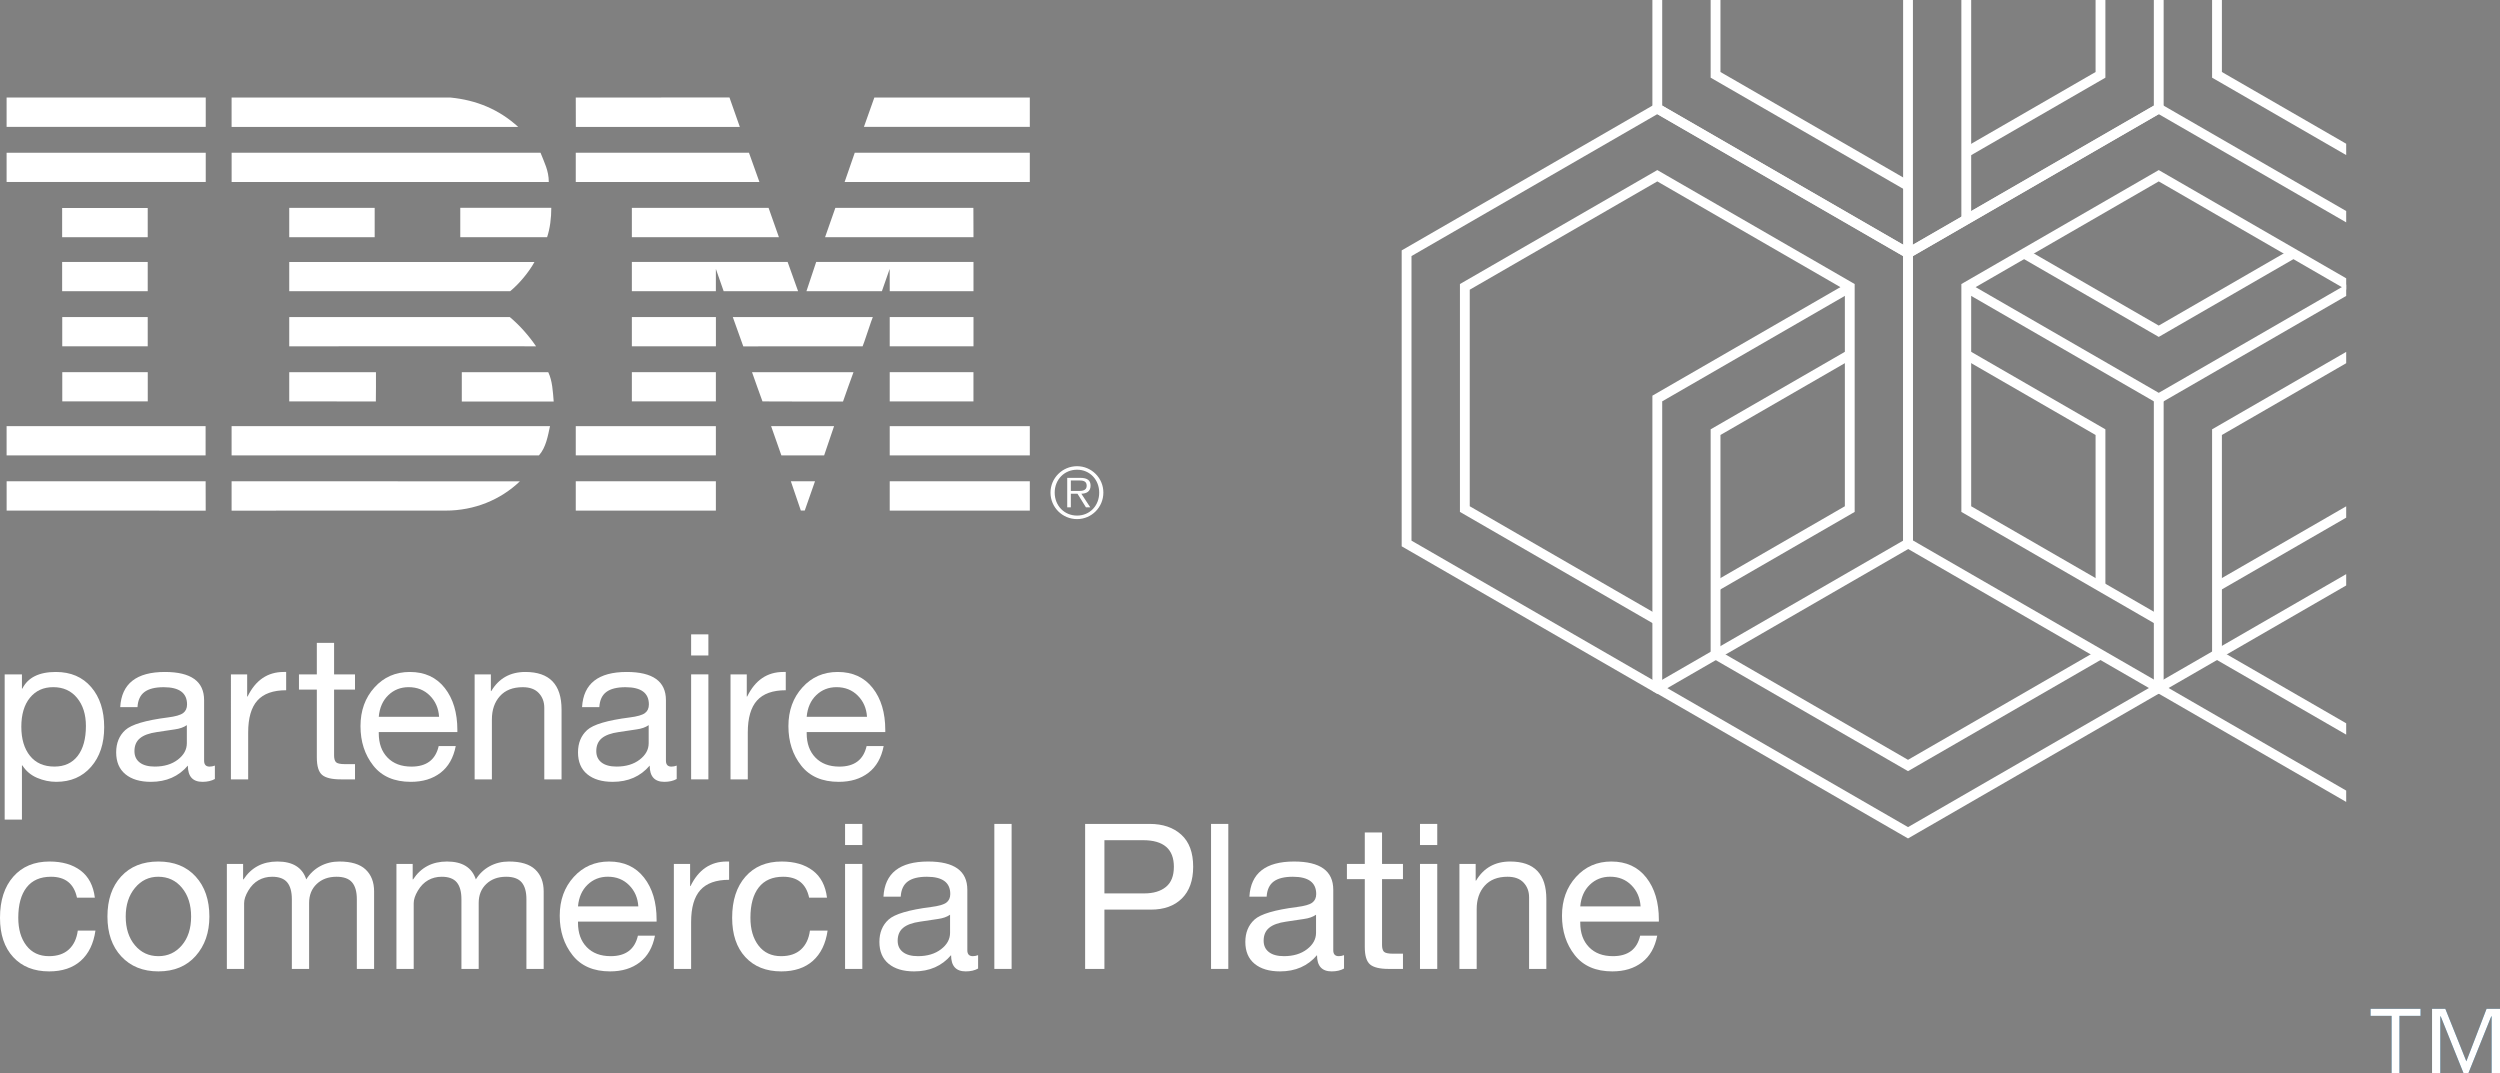 <?xml version="1.0" encoding="utf-8"?>
<!-- Generator: Adobe Illustrator 22.1.0, SVG Export Plug-In . SVG Version: 6.00 Build 0)  -->
<svg version="1.1" id="Layer_2" xmlns="http://www.w3.org/2000/svg" xmlns:xlink="http://www.w3.org/1999/xlink" x="0px" y="0px"
	 viewBox="2.686 -8.154 73.858 31.714" enable-background="new 2.686 -8.154 73.858 31.714" xml:space="preserve">
<rect x="2.686" y="-8.154" width="73.858" height="31.714" fill="#808080" stroke="none"/>
<g>
	<g>
		<path fill="#FFFFFF" d="M34.506,5.619c-0.434,0-0.785,0.351-0.785,0.78c0,0.433,0.351,0.783,0.785,0.783
			c0.429,0,0.777-0.35,0.777-0.783C35.284,5.97,34.936,5.619,34.506,5.619 M34.506,7.078c-0.381,0-0.661-0.296-0.661-0.679
			c0-0.379,0.279-0.676,0.661-0.676c0.378,0,0.654,0.297,0.654,0.676C35.161,6.782,34.885,7.078,34.506,7.078"/>
		<path fill="#FFFFFF" d="M34.905,6.194c0-0.145-0.079-0.231-0.309-0.231h-0.381v0.871h0.107V6.432h0.196l0.25,0.402h0.128
			l-0.264-0.402C34.786,6.429,34.905,6.365,34.905,6.194 M34.485,6.349h-0.163V6.04h0.249c0.107,0,0.219,0.017,0.219,0.153
			C34.79,6.369,34.608,6.349,34.485,6.349"/>
	</g>
	<g>
		<path fill="#FFFFFF" d="M18.476-0.415L18.476-0.415L18.476-0.415z"/>
		<path fill="#FFFFFF" d="M17.996-4.404c-0.57-0.52-1.24-0.795-2.009-0.869H9.528v0.869C9.528-4.403,17.996-4.404,17.996-4.404"/>
		<path fill="#FFFFFF" d="M9.529-2.778h9.37c0-0.334-0.133-0.578-0.244-0.863H9.529V-2.778z"/>
		<path fill="#FFFFFF" d="M18.973-2.014h-2.689v0.868h2.565C18.936-1.406,18.973-1.716,18.973-2.014"/>
		<rect x="11.231" y="-2.013" fill="#FFFFFF" width="2.524" height="0.867"/>
		<path fill="#FFFFFF" d="M11.231,0.449c0,0.002,6.527,0,6.527,0c0.273-0.223,0.56-0.574,0.718-0.863h-7.245V0.449z"/>
		<path fill="#FFFFFF" d="M18.523,2.077c-0.211-0.309-0.479-0.616-0.776-0.864h-6.516v0.864C11.231,2.077,18.534,2.076,18.523,2.077
			"/>
		<path fill="#FFFFFF" d="M11.231,3.705l2.559,0.001c0.005,0,0.003-0.865,0.003-0.865h-2.562V3.705z"/>
		<path fill="#FFFFFF" d="M16.329,2.841v0.867h2.715c-0.025-0.297-0.037-0.606-0.161-0.867H16.329z"/>
		<path fill="#FFFFFF" d="M9.528,5.299h9.002L18.608,5.3c0.208-0.232,0.265-0.579,0.327-0.864H9.528V5.299z"/>
		<path fill="#FFFFFF" d="M9.528,6.932l6.322-0.001c0.854,0,1.625-0.32,2.195-0.865c-0.025,0-8.517-0.002-8.517-0.002V6.932z"/>
		<polyline fill="#FFFFFF" points="31.446,-2.012 27.365,-2.013 27.061,-1.146 31.446,-1.146 31.443,-2.012 		"/>
		<polygon fill="#FFFFFF" points="19.696,-2.777 25.122,-2.777 24.813,-3.641 19.696,-3.641 		"/>
		<rect x="28.971" y="1.213" fill="#FFFFFF" width="2.475" height="0.864"/>
		<polygon fill="#FFFFFF" points="21.353,-1.146 25.698,-1.146 25.392,-2.013 21.353,-2.013 		"/>
		<rect x="28.971" y="2.841" fill="#FFFFFF" width="2.474" height="0.864"/>
		<rect x="28.971" y="4.436" fill="#FFFFFF" width="4.139" height="0.864"/>
		<polygon fill="#FFFFFF" points="26.345,6.929 26.461,6.929 26.764,6.064 26.05,6.064 		"/>
		<rect x="19.696" y="6.064" fill="#FFFFFF" width="4.139" height="0.867"/>
		<polyline fill="#FFFFFF" points="24.543,-4.404 24.237,-5.274 19.696,-5.273 19.698,-4.404 24.543,-4.404 		"/>
		<polygon fill="#FFFFFF" points="25.77,5.299 27.034,5.299 27.327,4.436 25.467,4.436 		"/>
		<polyline fill="#FFFFFF" points="26.264,0.449 25.955,-0.415 21.353,-0.415 21.353,0.449 23.835,0.449 23.835,-0.21 24.065,0.449 
			26.264,0.449 		"/>
		<rect x="21.353" y="2.841" fill="#FFFFFF" width="2.482" height="0.863"/>
		<rect x="21.353" y="1.213" fill="#FFFFFF" width="2.483" height="0.864"/>
		<rect x="19.696" y="4.436" fill="#FFFFFF" width="4.139" height="0.863"/>
		<rect x="28.971" y="6.064" fill="#FFFFFF" width="4.139" height="0.867"/>
		<polygon fill="#FFFFFF" points="27.639,-2.778 33.11,-2.778 33.11,-3.641 27.938,-3.641 		"/>
		<polygon fill="#FFFFFF" points="28.209,-4.405 33.11,-4.405 33.11,-5.273 28.517,-5.273 		"/>
		<path fill="#FFFFFF" d="M25.212,3.705c0,0,2.379,0.008,2.379,0.004c0.001-0.004,0.305-0.868,0.31-0.868h-2.998
			C24.899,2.841,25.212,3.705,25.212,3.705"/>
		<path fill="#FFFFFF" d="M24.645,2.079l3.525-0.002c0.012,0,0.291-0.865,0.302-0.864h-4.137
			C24.335,1.212,24.642,2.077,24.645,2.079"/>
		<path fill="#FFFFFF" d="M31.446,0.449v-0.864h-4.647l-0.288,0.864h2.229c0-0.002,0.23-0.658,0.23-0.658s0.002,0.664,0.002,0.658
			H31.446z"/>
		<polyline fill="#FFFFFF" points="2.882,6.065 2.882,6.931 8.763,6.932 8.761,6.064 2.88,6.065 		"/>
		<rect x="4.522" y="-0.415" fill="#FFFFFF" width="2.528" height="0.864"/>
		<rect x="4.522" y="-2.009" fill="#FFFFFF" width="2.528" height="0.863"/>
		<rect x="4.525" y="1.213" fill="#FFFFFF" width="2.525" height="0.864"/>
		<rect x="2.881" y="-3.641" fill="#FFFFFF" width="5.883" height="0.863"/>
		<rect x="2.881" y="-5.273" fill="#FFFFFF" width="5.883" height="0.867"/>
		<rect x="4.526" y="2.841" fill="#FFFFFF" width="2.525" height="0.863"/>
		<path fill="#FFFFFF" d="M8.76,4.436c0,0-5.885-0.001-5.879-0.001v0.864H8.76C8.763,5.301,8.758,4.436,8.76,4.436"/>
	</g>
</g>
<g>
	<g>
		<defs>
			<rect id="SVGID_1_" x="43.988" y="-8.154" width="28.012" height="24.902"/>
		</defs>
		<clipPath id="SVGID_2_">
			<use xlink:href="#SVGID_1_"  overflow="visible"/>
		</clipPath>
		<g clip-path="url(#SVGID_2_)">
			<g>
				<polyline fill="none" stroke="#FFFFFF" stroke-width="0.29" stroke-miterlimit="10" points="66.462,3.619 66.462,12.172 
					59.055,16.449 51.648,12.172 51.648,3.619 57.331,0.338 				"/>
				<polyline fill="none" stroke="#FFFFFF" stroke-width="0.29" stroke-miterlimit="10" points="64.741,11.178 59.055,14.461 
					53.369,11.178 53.369,4.613 57.334,2.324 				"/>
				<polyline fill="none" stroke="#FFFFFF" stroke-width="0.29" stroke-miterlimit="10" points="60.776,2.324 64.741,4.613 
					64.741,9.155 				"/>
				
					<line fill="none" stroke="#FFFFFF" stroke-width="0.29" stroke-miterlimit="10" x1="73.869" y1="16.449" x2="66.462" y2="12.172"/>
				<path fill="none" stroke="#8DC63F" stroke-width="0.29" stroke-miterlimit="10" d="M73.869-0.657"/>
				<polyline fill="none" stroke="#FFFFFF" stroke-width="0.29" stroke-miterlimit="10" points="73.869,14.461 68.183,11.178 
					68.183,4.613 72.144,2.326 				"/>
				<path fill="none" stroke="#8DC63F" stroke-width="0.29" stroke-miterlimit="10" d="M73.869,1.33"/>
				
					<line fill="none" stroke="#FFFFFF" stroke-width="0.29" stroke-miterlimit="10" x1="59.055" y1="-0.657" x2="59.055" y2="-9.21"/>
				<polyline fill="none" stroke="#FFFFFF" stroke-width="0.29" stroke-miterlimit="10" points="72.144,0.338 66.462,3.619 
					60.776,0.337 				"/>
				<path fill="none" stroke="#8DC63F" stroke-width="0.29" stroke-miterlimit="10" d="M73.869-0.657"/>
				
					<line fill="none" stroke="#FFFFFF" stroke-width="0.29" stroke-miterlimit="10" x1="60.776" y1="-1.651" x2="60.776" y2="-8.363"/>
				<polyline fill="none" stroke="#FFFFFF" stroke-width="0.29" stroke-miterlimit="10" points="70.454,-0.673 66.462,1.632 
					62.491,-0.661 				"/>
				<path fill="none" stroke="#8DC63F" stroke-width="0.29" stroke-miterlimit="10" d="M72.148-1.651"/>
				<polyline fill="none" stroke="#FFFFFF" stroke-width="0.29" stroke-miterlimit="10" points="66.462,-9.21 66.462,-4.95 
					59.055,-0.673 51.648,-4.95 51.648,-9.21 				"/>
				<polyline fill="none" stroke="#FFFFFF" stroke-width="0.29" stroke-miterlimit="10" points="64.741,-9.21 64.741,-5.943 
					60.776,-3.654 				"/>
				<polyline fill="none" stroke="#FFFFFF" stroke-width="0.29" stroke-miterlimit="10" points="59.055,-2.661 53.369,-5.943 
					53.369,-9.21 				"/>
				<polyline fill="none" stroke="#FFFFFF" stroke-width="0.29" stroke-miterlimit="10" points="73.869,-2.661 68.183,-5.943 
					68.183,-9.21 				"/>
				<polygon fill="none" stroke="#FFFFFF" stroke-width="0.29" stroke-miterlimit="10" points="59.055,7.902 51.648,12.179 
					44.241,7.902 44.241,-0.673 51.648,-4.949 59.055,-0.673 				"/>
				<polyline fill="none" stroke="#FFFFFF" stroke-width="0.29" stroke-miterlimit="10" points="51.648,10.169 45.962,6.886 
					45.962,0.321 51.648,-2.962 57.334,0.321 57.334,6.886 53.373,9.173 				"/>
				<polygon fill="none" stroke="#FFFFFF" stroke-width="0.29" stroke-miterlimit="10" points="73.869,7.896 66.462,12.172 
					59.055,7.896 59.055,-0.673 66.462,-4.949 73.869,-0.673 				"/>
				
					<line fill="none" stroke="#FFFFFF" stroke-width="0.29" stroke-miterlimit="10" x1="72.148" y1="6.886" x2="68.172" y2="9.181"/>
				<polyline fill="none" stroke="#FFFFFF" stroke-width="0.29" stroke-miterlimit="10" points="66.462,10.169 60.776,6.886 
					60.776,0.321 66.462,-2.962 72.148,0.321 				"/>
			</g>
			<path fill="none" stroke="#FFFFFF" stroke-width="0.29" stroke-miterlimit="10" d="M60.776-9.21"/>
			<path fill="none" stroke="#FFFFFF" stroke-width="0.29" stroke-miterlimit="10" d="M60.776-2.661"/>
			<path fill="none" stroke="#8DC63F" stroke-width="0.29" stroke-miterlimit="10" d="M73.869-1.366"/>
			<path fill="none" stroke="#FFFFFF" stroke-width="0.29" stroke-miterlimit="10" d="M69.063,4.345"/>
			<path fill="none" stroke="#FFFFFF" stroke-width="0.29" stroke-miterlimit="10" d="M69.063,9.523"/>
			<path fill="none" stroke="#A6A6A6" stroke-width="0.29" stroke-miterlimit="10" d="M51.648,3.619"/>
			<path fill="none" stroke="#A6A6A6" stroke-width="0.29" stroke-miterlimit="10" d="M51.648,10.862"/>
			<path fill="none" stroke="#A6A6A6" stroke-width="0.29" stroke-miterlimit="10" d="M66.462,11.764"/>
			<path fill="none" stroke="#A6A6A6" stroke-width="0.29" stroke-miterlimit="10" d="M66.462,3.619"/>
			<path fill="none" stroke="#A6A6A6" stroke-width="0.29" stroke-miterlimit="10" d="M53.362,4.613"/>
			<path fill="none" stroke="#A6A6A6" stroke-width="0.29" stroke-miterlimit="10" d="M53.362,9.791"/>
			<path fill="none" stroke="#8DC63F" stroke-width="0.29" stroke-miterlimit="10" d="M64.741,11.178"/>
		</g>
	</g>
</g>
<path fill="#00558B" d="M73.341,21.857H72.72v-0.208h1.477v0.208h-0.623v1.703h-0.233L73.341,21.857z M74.536,21.649h0.393
	L75.55,23.2l0.597-1.551h0.397v1.911h-0.248v-1.688h-0.01l-0.679,1.688H75.47l-0.678-1.688h-0.011v1.688h-0.245L74.536,21.649z"/>
<path fill="#FFFFFF" d="M73.341,21.857H72.72v-0.208h1.477v0.208h-0.623v1.703h-0.233L73.341,21.857z M74.536,21.649h0.393
	L75.55,23.2l0.597-1.551h0.397v1.911h-0.248v-1.688h-0.01l-0.679,1.688H75.47l-0.678-1.688h-0.011v1.688h-0.245L74.536,21.649z"/>
<g>
	<path fill="#FFFFFF" d="M4.336,11.698c0.44,0,0.788,0.149,1.044,0.447s0.384,0.693,0.384,1.185c0,0.484-0.129,0.874-0.387,1.17
		s-0.601,0.444-1.029,0.444c-0.192,0-0.38-0.039-0.564-0.117c-0.184-0.078-0.33-0.201-0.438-0.369H3.334v1.602h-0.51v-4.29h0.51
		v0.42h0.012C3.51,11.862,3.84,11.698,4.336,11.698z M3.316,13.317c0,0.36,0.085,0.646,0.255,0.858s0.411,0.318,0.723,0.318
		c0.296,0,0.525-0.105,0.687-0.315s0.243-0.505,0.243-0.885c0-0.34-0.087-0.616-0.261-0.828c-0.174-0.212-0.409-0.318-0.705-0.318
		c-0.288,0-0.517,0.104-0.687,0.312C3.401,12.667,3.316,12.953,3.316,13.317z"/>
	<path fill="#FFFFFF" d="M7.558,11.698c0.772,0,1.158,0.278,1.158,0.834v1.788c0,0.116,0.054,0.174,0.162,0.174
		c0.052,0,0.104-0.01,0.156-0.03v0.396c-0.1,0.056-0.222,0.084-0.366,0.084c-0.288,0-0.432-0.16-0.432-0.48
		c-0.272,0.32-0.636,0.48-1.092,0.48c-0.32,0-0.571-0.075-0.753-0.225s-0.273-0.365-0.273-0.645c0-0.276,0.09-0.496,0.27-0.66
		s0.598-0.288,1.254-0.372c0.224-0.028,0.375-0.071,0.453-0.129s0.117-0.143,0.117-0.255c0-0.34-0.23-0.51-0.69-0.51
		c-0.252,0-0.441,0.047-0.567,0.141s-0.195,0.243-0.207,0.447h-0.51C6.278,12.043,6.718,11.698,7.558,11.698z M6.658,14.037
		c0,0.144,0.052,0.256,0.156,0.336s0.252,0.12,0.444,0.12c0.276,0,0.503-0.068,0.681-0.204c0.178-0.136,0.267-0.298,0.267-0.486
		v-0.534c-0.092,0.064-0.212,0.106-0.36,0.126l-0.522,0.078c-0.228,0.033-0.396,0.093-0.504,0.184
		C6.712,13.746,6.658,13.873,6.658,14.037z"/>
	<path fill="#FFFFFF" d="M11.14,11.698v0.54c-0.384,0-0.667,0.101-0.849,0.303s-0.273,0.517-0.273,0.945v1.386h-0.51V11.77h0.48
		v0.654H10c0.236-0.484,0.592-0.726,1.068-0.726H11.14z"/>
	<path fill="#FFFFFF" d="M12.556,10.839v0.93h0.618v0.45h-0.618v1.944c0,0.092,0.018,0.158,0.054,0.198
		c0.036,0.04,0.126,0.06,0.27,0.06h0.294v0.45h-0.42c-0.264,0-0.448-0.044-0.552-0.132s-0.156-0.26-0.156-0.516v-2.004h-0.528v-0.45
		h0.528v-0.93H12.556z"/>
	<path fill="#FFFFFF" d="M14.794,11.698c0.44,0,0.784,0.158,1.032,0.474c0.248,0.316,0.372,0.73,0.372,1.242v0.06h-2.322v0.036
		c0,0.3,0.086,0.539,0.258,0.717c0.172,0.178,0.408,0.267,0.708,0.267c0.444,0,0.712-0.202,0.804-0.606h0.504
		c-0.068,0.348-0.218,0.611-0.45,0.789c-0.232,0.178-0.524,0.267-0.876,0.267c-0.488,0-0.858-0.16-1.11-0.48
		s-0.378-0.708-0.378-1.164c0-0.46,0.138-0.842,0.414-1.146C14.026,11.849,14.374,11.698,14.794,11.698z M15.658,13.023
		c-0.016-0.252-0.107-0.461-0.273-0.627s-0.375-0.249-0.627-0.249c-0.236,0-0.436,0.079-0.6,0.237
		c-0.164,0.158-0.258,0.371-0.282,0.639L15.658,13.023z"/>
	<path fill="#FFFFFF" d="M18.208,11.698c0.712,0,1.068,0.37,1.068,1.11v2.064h-0.51v-2.118c0-0.172-0.054-0.316-0.162-0.432
		s-0.266-0.174-0.474-0.174c-0.292,0-0.517,0.088-0.675,0.264s-0.237,0.406-0.237,0.69v1.77h-0.51V11.77h0.48v0.492H17.2
		C17.424,11.886,17.76,11.698,18.208,11.698z"/>
	<path fill="#FFFFFF" d="M21.202,11.698c0.772,0,1.158,0.278,1.158,0.834v1.788c0,0.116,0.054,0.174,0.162,0.174
		c0.052,0,0.104-0.01,0.156-0.03v0.396c-0.1,0.056-0.222,0.084-0.366,0.084c-0.288,0-0.432-0.16-0.432-0.48
		c-0.272,0.32-0.636,0.48-1.092,0.48c-0.32,0-0.571-0.075-0.753-0.225c-0.182-0.15-0.273-0.365-0.273-0.645
		c0-0.276,0.09-0.496,0.27-0.66s0.598-0.288,1.254-0.372c0.224-0.028,0.375-0.071,0.453-0.129s0.117-0.143,0.117-0.255
		c0-0.34-0.23-0.51-0.69-0.51c-0.252,0-0.441,0.047-0.567,0.141s-0.195,0.243-0.207,0.447h-0.51
		C19.922,12.043,20.362,11.698,21.202,11.698z M20.302,14.037c0,0.144,0.052,0.256,0.156,0.336s0.252,0.12,0.444,0.12
		c0.276,0,0.503-0.068,0.681-0.204s0.267-0.298,0.267-0.486v-0.534c-0.092,0.064-0.212,0.106-0.36,0.126l-0.522,0.078
		c-0.228,0.032-0.396,0.093-0.504,0.183S20.302,13.873,20.302,14.037z"/>
	<path fill="#FFFFFF" d="M23.614,10.587v0.624h-0.51v-0.624H23.614z M23.614,11.769v3.102h-0.51v-3.102H23.614z"/>
	<path fill="#FFFFFF" d="M25.9,11.698v0.54c-0.384,0-0.667,0.101-0.849,0.303c-0.182,0.202-0.273,0.517-0.273,0.945v1.386h-0.51
		V11.77h0.48v0.654h0.012c0.236-0.484,0.592-0.726,1.068-0.726H25.9z"/>
	<path fill="#FFFFFF" d="M27.436,11.698c0.44,0,0.784,0.158,1.032,0.474s0.372,0.73,0.372,1.242v0.06h-2.322v0.036
		c0,0.3,0.086,0.539,0.258,0.717c0.172,0.178,0.408,0.267,0.708,0.267c0.444,0,0.712-0.202,0.804-0.606h0.504
		c-0.068,0.348-0.218,0.611-0.45,0.789s-0.524,0.267-0.876,0.267c-0.488,0-0.858-0.16-1.11-0.48s-0.378-0.708-0.378-1.164
		c0-0.46,0.138-0.842,0.414-1.146C26.667,11.849,27.016,11.698,27.436,11.698z M28.3,13.023c-0.016-0.252-0.107-0.461-0.273-0.627
		s-0.375-0.249-0.627-0.249c-0.236,0-0.436,0.079-0.6,0.237c-0.164,0.158-0.258,0.371-0.282,0.639L28.3,13.023z"/>
	<path fill="#FFFFFF" d="M4.15,17.298c0.376,0,0.682,0.089,0.918,0.267c0.236,0.178,0.376,0.445,0.42,0.801H4.96
		c-0.088-0.412-0.344-0.618-0.768-0.618c-0.316,0-0.556,0.105-0.72,0.315c-0.164,0.21-0.246,0.509-0.246,0.897
		c0,0.34,0.08,0.614,0.24,0.822s0.382,0.312,0.666,0.312c0.248,0,0.444-0.066,0.588-0.198c0.144-0.132,0.232-0.318,0.264-0.558
		h0.522c-0.056,0.388-0.201,0.686-0.435,0.894c-0.234,0.208-0.545,0.312-0.933,0.312c-0.448,0-0.802-0.141-1.062-0.423
		s-0.39-0.669-0.39-1.161c0-0.512,0.131-0.917,0.393-1.215C3.341,17.447,3.698,17.298,4.15,17.298z"/>
	<path fill="#FFFFFF" d="M7.366,17.298c0.464,0,0.831,0.148,1.101,0.444s0.405,0.69,0.405,1.182c0,0.472-0.135,0.86-0.405,1.164
		c-0.27,0.304-0.637,0.456-1.101,0.456c-0.456,0-0.821-0.147-1.095-0.441S5.86,19.416,5.86,18.924c0-0.496,0.135-0.891,0.405-1.185
		S6.902,17.298,7.366,17.298z M6.4,18.924c0,0.348,0.09,0.63,0.27,0.846c0.18,0.216,0.412,0.324,0.696,0.324
		c0.28,0,0.511-0.107,0.693-0.321c0.182-0.214,0.273-0.497,0.273-0.849c0-0.348-0.09-0.631-0.27-0.849
		c-0.18-0.218-0.414-0.327-0.702-0.327c-0.276,0-0.505,0.11-0.687,0.33C6.491,18.298,6.4,18.579,6.4,18.924z"/>
	<path fill="#FFFFFF" d="M10.882,17.298c0.452,0,0.736,0.176,0.852,0.528c0.104-0.168,0.241-0.298,0.411-0.39
		s0.359-0.138,0.567-0.138c0.352,0,0.611,0.079,0.777,0.237c0.166,0.158,0.249,0.373,0.249,0.645v2.292h-0.51v-2.058
		c0-0.224-0.047-0.391-0.141-0.501c-0.094-0.11-0.247-0.165-0.459-0.165c-0.24,0-0.435,0.071-0.585,0.213s-0.225,0.329-0.225,0.561
		v1.95h-0.51v-2.058c0-0.224-0.046-0.391-0.138-0.501c-0.092-0.11-0.24-0.165-0.444-0.165c-0.148,0-0.282,0.034-0.402,0.102
		c-0.12,0.068-0.221,0.171-0.303,0.309s-0.123,0.261-0.123,0.369v1.944h-0.51V17.37h0.48v0.456H9.88
		C10.112,17.473,10.446,17.298,10.882,17.298z"/>
	<path fill="#FFFFFF" d="M15.892,17.298c0.452,0,0.736,0.176,0.852,0.528c0.104-0.168,0.241-0.298,0.411-0.39
		s0.359-0.138,0.567-0.138c0.352,0,0.611,0.079,0.777,0.237c0.166,0.158,0.249,0.373,0.249,0.645v2.292h-0.51v-2.058
		c0-0.224-0.047-0.391-0.141-0.501c-0.094-0.11-0.247-0.165-0.459-0.165c-0.24,0-0.435,0.071-0.585,0.213s-0.225,0.329-0.225,0.561
		v1.95h-0.51v-2.058c0-0.224-0.046-0.391-0.138-0.501c-0.092-0.11-0.24-0.165-0.444-0.165c-0.148,0-0.282,0.034-0.402,0.102
		c-0.12,0.068-0.221,0.171-0.303,0.309s-0.123,0.261-0.123,0.369v1.944h-0.51V17.37h0.48v0.456h0.012
		C15.122,17.473,15.456,17.298,15.892,17.298z"/>
	<path fill="#FFFFFF" d="M20.68,17.298c0.44,0,0.784,0.158,1.032,0.474s0.372,0.73,0.372,1.242v0.06h-2.322v0.036
		c0,0.3,0.086,0.539,0.258,0.717c0.172,0.178,0.408,0.267,0.708,0.267c0.444,0,0.712-0.202,0.804-0.606h0.504
		c-0.068,0.348-0.218,0.611-0.45,0.789s-0.524,0.267-0.876,0.267c-0.488,0-0.858-0.16-1.11-0.48s-0.378-0.708-0.378-1.164
		c0-0.46,0.138-0.842,0.414-1.146C19.912,17.45,20.26,17.298,20.68,17.298z M21.544,18.623c-0.016-0.252-0.107-0.461-0.273-0.627
		s-0.375-0.249-0.627-0.249c-0.236,0-0.436,0.079-0.6,0.237c-0.164,0.158-0.258,0.371-0.282,0.639L21.544,18.623z"/>
	<path fill="#FFFFFF" d="M24.226,17.298v0.54c-0.384,0-0.667,0.101-0.849,0.303c-0.182,0.202-0.273,0.517-0.273,0.945v1.386h-0.51
		V17.37h0.48v0.654h0.012c0.236-0.484,0.592-0.726,1.068-0.726H24.226z"/>
	<path fill="#FFFFFF" d="M25.78,17.298c0.376,0,0.682,0.089,0.918,0.267s0.376,0.445,0.42,0.801H26.59
		c-0.088-0.412-0.344-0.618-0.768-0.618c-0.316,0-0.556,0.105-0.72,0.315c-0.164,0.21-0.246,0.509-0.246,0.897
		c0,0.34,0.08,0.614,0.24,0.822s0.382,0.312,0.666,0.312c0.248,0,0.444-0.066,0.588-0.198s0.232-0.318,0.264-0.558h0.522
		c-0.056,0.388-0.201,0.686-0.435,0.894c-0.234,0.208-0.545,0.312-0.933,0.312c-0.448,0-0.802-0.141-1.062-0.423
		s-0.39-0.669-0.39-1.161c0-0.512,0.131-0.917,0.393-1.215C24.971,17.447,25.328,17.298,25.78,17.298z"/>
	<path fill="#FFFFFF" d="M28.162,16.187v0.624h-0.51v-0.624H28.162z M28.162,17.369v3.102h-0.51v-3.102H28.162z"/>
	<path fill="#FFFFFF" d="M30.106,17.298c0.772,0,1.158,0.278,1.158,0.834v1.788c0,0.116,0.054,0.174,0.162,0.174
		c0.052,0,0.104-0.01,0.156-0.03v0.396c-0.1,0.056-0.222,0.084-0.366,0.084c-0.288,0-0.432-0.16-0.432-0.48
		c-0.272,0.32-0.636,0.48-1.092,0.48c-0.32,0-0.571-0.075-0.753-0.225c-0.182-0.15-0.273-0.365-0.273-0.645
		c0-0.276,0.09-0.496,0.27-0.66s0.598-0.288,1.254-0.372c0.224-0.028,0.375-0.071,0.453-0.129s0.117-0.143,0.117-0.255
		c0-0.34-0.23-0.51-0.69-0.51c-0.252,0-0.441,0.047-0.567,0.141s-0.195,0.243-0.207,0.447h-0.51
		C28.826,17.643,29.266,17.298,30.106,17.298z M29.206,19.638c0,0.144,0.052,0.256,0.156,0.336s0.252,0.12,0.444,0.12
		c0.276,0,0.503-0.068,0.681-0.204s0.267-0.298,0.267-0.486V18.87c-0.092,0.064-0.212,0.106-0.36,0.126l-0.522,0.078
		c-0.228,0.032-0.396,0.093-0.504,0.183C29.26,19.346,29.206,19.473,29.206,19.638z"/>
	<path fill="#FFFFFF" d="M32.572,16.187v4.284h-0.51v-4.284H32.572z"/>
	<path fill="#FFFFFF" d="M36.652,16.187c0.388,0,0.699,0.106,0.933,0.318s0.351,0.528,0.351,0.948c0,0.404-0.111,0.716-0.333,0.936
		c-0.222,0.22-0.527,0.33-0.915,0.33h-1.374v1.752h-0.57v-4.284L36.652,16.187z M36.49,18.24c0.272,0,0.486-0.064,0.642-0.192
		s0.234-0.326,0.234-0.594c0-0.524-0.304-0.786-0.912-0.786h-1.14v1.572L36.49,18.24z"/>
	<path fill="#FFFFFF" d="M38.974,16.187v4.284h-0.51v-4.284H38.974z"/>
	<path fill="#FFFFFF" d="M40.917,17.298c0.772,0,1.158,0.278,1.158,0.834v1.788c0,0.116,0.054,0.174,0.162,0.174
		c0.052,0,0.104-0.01,0.156-0.03v0.396c-0.1,0.056-0.222,0.084-0.366,0.084c-0.288,0-0.432-0.16-0.432-0.48
		c-0.272,0.32-0.636,0.48-1.092,0.48c-0.32,0-0.571-0.075-0.753-0.225s-0.273-0.365-0.273-0.645c0-0.276,0.09-0.496,0.27-0.66
		s0.598-0.288,1.254-0.372c0.224-0.028,0.375-0.071,0.453-0.129s0.117-0.143,0.117-0.255c0-0.34-0.23-0.51-0.69-0.51
		c-0.252,0-0.441,0.047-0.567,0.141s-0.195,0.243-0.207,0.447h-0.51C39.638,17.643,40.078,17.298,40.917,17.298z M40.018,19.638
		c0,0.144,0.052,0.256,0.156,0.336s0.252,0.12,0.444,0.12c0.276,0,0.503-0.068,0.681-0.204s0.267-0.298,0.267-0.486V18.87
		c-0.092,0.064-0.212,0.106-0.36,0.126l-0.522,0.078c-0.228,0.032-0.396,0.093-0.504,0.183
		C40.072,19.346,40.018,19.473,40.018,19.638z"/>
	<path fill="#FFFFFF" d="M43.516,16.439v0.93h0.618v0.45h-0.618v1.944c0,0.092,0.018,0.158,0.054,0.198
		c0.036,0.04,0.126,0.06,0.27,0.06h0.294v0.45h-0.42c-0.264,0-0.448-0.044-0.552-0.132s-0.156-0.26-0.156-0.516v-2.004h-0.528v-0.45
		h0.528v-0.93H43.516z"/>
	<path fill="#FFFFFF" d="M45.147,16.187v0.624h-0.51v-0.624H45.147z M45.147,17.369v3.102h-0.51v-3.102H45.147z"/>
	<path fill="#FFFFFF" d="M47.302,17.298c0.712,0,1.068,0.37,1.068,1.11v2.064h-0.51v-2.118c0-0.172-0.054-0.316-0.162-0.432
		c-0.108-0.116-0.266-0.174-0.474-0.174c-0.292,0-0.517,0.088-0.675,0.264s-0.237,0.406-0.237,0.69v1.77h-0.51V17.37h0.48v0.492
		h0.012C46.518,17.486,46.854,17.298,47.302,17.298z"/>
	<path fill="#FFFFFF" d="M50.29,17.298c0.44,0,0.784,0.158,1.032,0.474s0.372,0.73,0.372,1.242v0.06h-2.322v0.036
		c0,0.3,0.086,0.539,0.258,0.717s0.408,0.267,0.708,0.267c0.444,0,0.712-0.202,0.804-0.606h0.504
		c-0.068,0.348-0.218,0.611-0.45,0.789c-0.232,0.178-0.524,0.267-0.876,0.267c-0.488,0-0.858-0.16-1.11-0.48
		s-0.378-0.708-0.378-1.164c0-0.46,0.138-0.842,0.414-1.146C49.521,17.45,49.87,17.298,50.29,17.298z M51.154,18.623
		c-0.016-0.252-0.107-0.461-0.273-0.627s-0.375-0.249-0.627-0.249c-0.236,0-0.436,0.079-0.6,0.237
		c-0.164,0.158-0.258,0.371-0.282,0.639L51.154,18.623z"/>
</g>
</svg>
